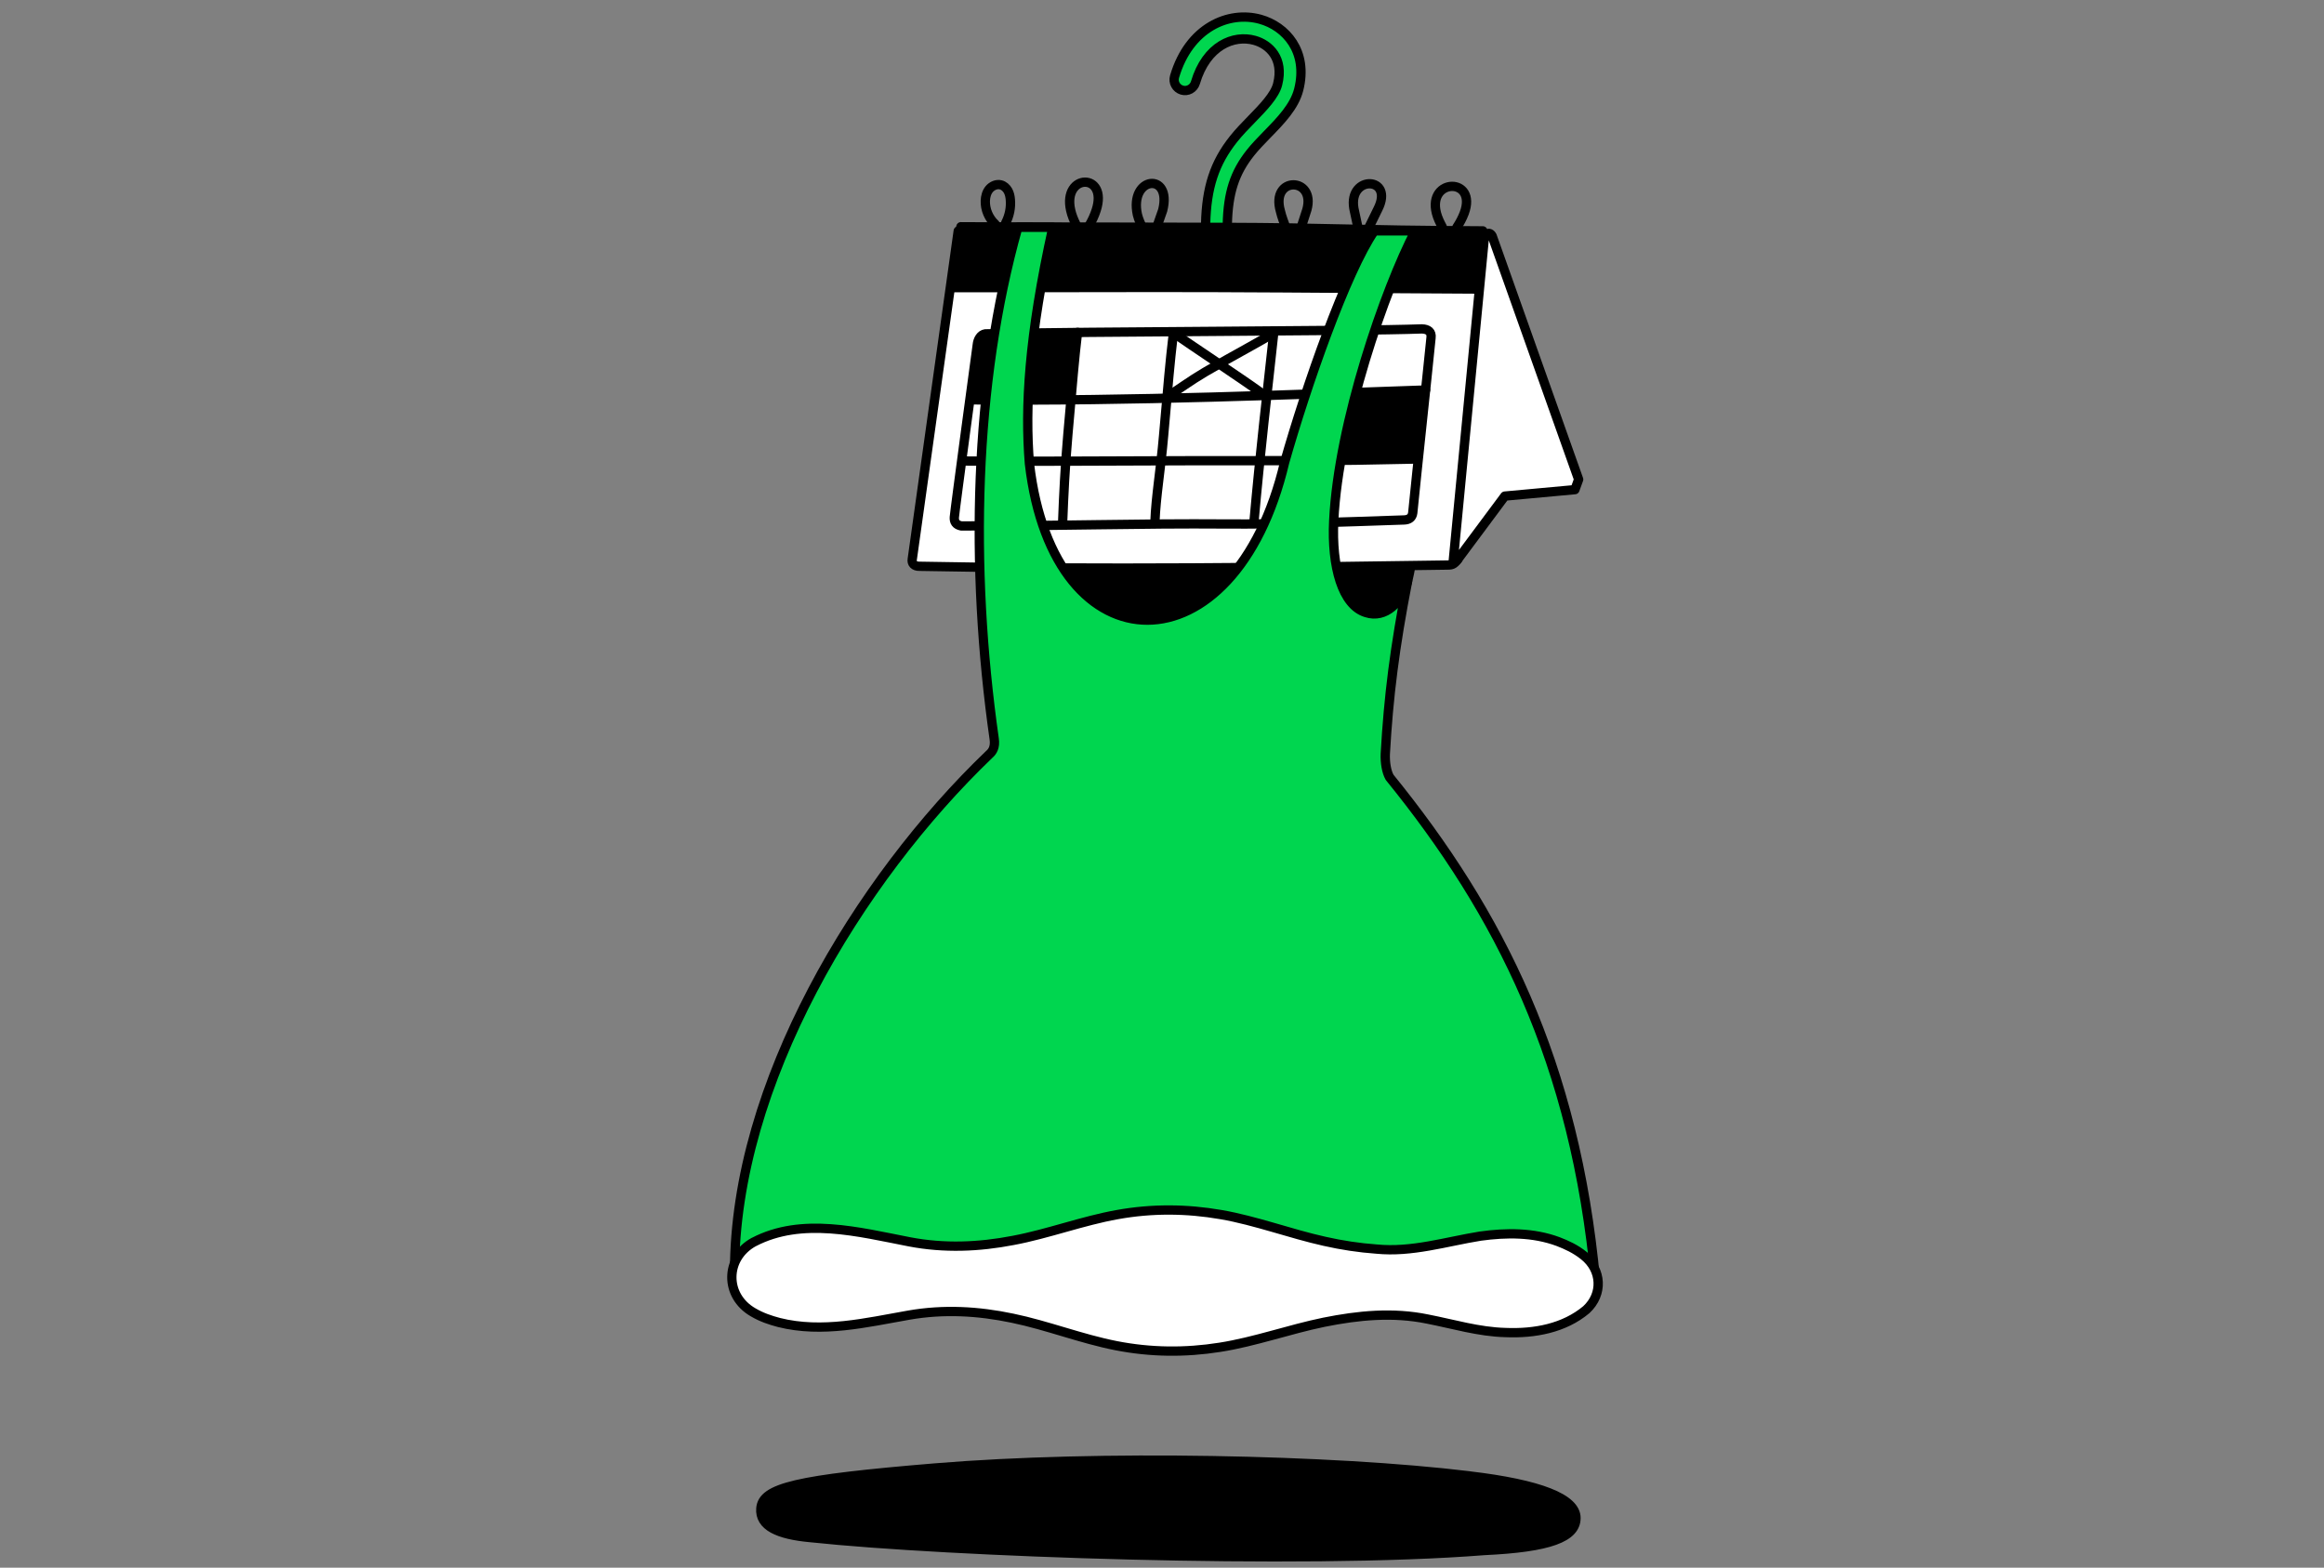<svg xmlns="http://www.w3.org/2000/svg" fill="none" viewBox="0 0 375 253" height="253" width="375"><rect x="0" y="0" width="375" height="253" fill="#808080" stroke="none"/><path stroke-linejoin="round" stroke-linecap="round" stroke-width="1.5" stroke="black" fill="#00D64F" d="M194.54 36.15C194.67 30.28 195.97 26.3 199.05 22.43C199.93 21.32 200.97 20.26 201.97 19.23C203.81 17.34 205.71 15.39 206.16 13.59C207.21 9.42 204.8 7.17 202.43 6.51C199.08 5.58 194.67 7.33 192.89 13.35C192.61 14.28 191.64 14.82 190.71 14.54C189.78 14.26 189.25 13.28 189.53 12.35C191.87 4.42 198.26 1.7 203.36 3.11C207.44 4.24 211.12 8.27 209.56 14.46C208.87 17.19 206.64 19.48 204.47 21.7C203.49 22.71 202.56 23.66 201.79 24.63C199.2 27.88 198.15 31.13 198.04 36.22V41.62H194.83L194.53 36.14L194.54 36.15Z"></path><path stroke-linejoin="round" stroke-linecap="round" stroke-width="1.5" stroke="black" fill="black" d="M227.84 89.88C225.45 110.08 210.16 97.54 210.7 83.9L227.84 89.88Z"></path><path stroke-linejoin="round" stroke-linecap="round" stroke-width="1.5" stroke="black" fill="black" d="M204.52 88.98C199.49 109.18 166.91 109.43 166.19 87.33L204.52 88.98Z"></path><path stroke-linejoin="round" stroke-linecap="round" stroke-width="1.5" stroke="black" fill="black" d="M237.09 238.18C215.07 235.51 177.22 234.72 150.86 236.91C128.43 238.77 123.04 240.07 122.77 243.44C122.54 246.29 125.55 247.68 130.83 248.15C152.59 250.47 209.9 252.57 239.5 250.23C250.04 249.74 254.3 248.13 254.3 244.98C254.3 241.83 248.48 239.53 237.09 238.19V238.18Z"></path><path stroke-linejoin="round" stroke-linecap="round" stroke-width="1.5" stroke="black" fill="white" d="M154.62 37.27L147.2 90.26C147.09 90.9 147.49 91.41 148.39 91.39C177.12 91.96 208.22 91.58 233.43 91.19C234.16 91.17 234.52 91.25 235.25 90.25L240.46 41.63L154.62 37.27Z"></path><path stroke-linejoin="round" stroke-linecap="round" stroke-width="1.5" stroke="black" fill="white" d="M158.99 53.88C176.6 53.46 218.32 53.48 229.43 53.08C230.47 53.11 231.03 53.57 230.91 54.51C230.19 61.68 228.7 75.34 227.96 82.77C227.86 83.51 227.39 83.87 226.61 83.91C215.54 84.28 206.8 84.63 197.69 84.56C184.02 84.45 171.43 84.88 155.12 84.88C154.23 84.71 153.94 84.19 153.99 83.47C154.08 82.26 157.69 55.66 157.69 55.66C157.77 54.77 158.26 53.98 158.99 53.88Z"></path><path stroke-linejoin="round" stroke-linecap="round" stroke-width="1.5" stroke="black" d="M171.47 84.22C171.63 80.01 171.83 75.67 172.31 70.15C173.07 61.46 173.37 57.83 173.87 53.64"></path><path stroke-linejoin="round" stroke-linecap="round" stroke-width="1.5" stroke="black" d="M186.36 84.22C186.51 80.11 187.29 75.77 187.75 70.39C188.49 61.92 188.79 58.37 189.28 54.29"></path><path stroke-linejoin="round" stroke-linecap="round" stroke-width="1.5" stroke="black" d="M202.34 84.22C203.29 73.46 204.59 62.31 205.54 53.65"></path><path stroke-linejoin="round" stroke-linecap="round" stroke-width="1.5" stroke="black" d="M189.78 53.99C191 54.94 201.29 61.71 203.95 63.73"></path><path stroke-linejoin="round" stroke-linecap="round" stroke-width="1.5" stroke="black" d="M205.05 53.99C204.25 54.61 198.94 57.4 194.43 60.05C192.07 61.44 189.94 63.02 188.76 63.73"></path><path stroke-linejoin="round" stroke-linecap="round" stroke-width="1.5" stroke="black" d="M230.03 62.94C209.72 63.63 182.64 64.78 156.8 64.53"></path><path stroke-linejoin="round" stroke-linecap="round" stroke-width="1.5" stroke="black" d="M228.56 74.08C212.65 74.44 210.24 74.32 192.58 74.35C182.13 74.37 163.71 74.5 155.55 74.4"></path><path stroke-linejoin="round" stroke-linecap="round" stroke-width="1.5" stroke="black" fill="black" d="M155.05 36.6C163.21 36.62 186.58 36.66 197.03 36.69C215.38 36.75 217.43 37.16 239.27 37.26L238.5 46.65C216.66 46.55 213.82 46.47 195.47 46.4C185.02 46.36 161.7 46.45 153.53 46.42L155.05 36.59V36.6Z"></path><path stroke-linejoin="round" stroke-linecap="round" stroke-width="1.5" stroke="black" d="M219.11 36.69C219.11 36.69 218.64 34.46 218.46 33.64C217.53 28.18 225.05 28.44 222.33 33.76L220.87 36.74"></path><path stroke-linejoin="round" stroke-linecap="round" stroke-width="1.5" stroke="black" d="M207.33 36.32C207.33 36.32 206.79 34.92 206.61 34.09C204.96 28.4 212.35 28.51 210.88 33.83L210.06 36.37"></path><path stroke-linejoin="round" stroke-linecap="round" stroke-width="1.5" stroke="black" d="M184.17 36.37C184.17 36.37 183.73 35.47 183.53 34.64C182.18 28.43 189.18 27.7 187.61 33.94L186.82 36.19"></path><path stroke-linejoin="round" stroke-linecap="round" stroke-width="1.5" stroke="black" d="M175.78 36.35C176.23 35.57 176.6 34.79 176.88 33.92C178.87 27.82 171.42 27.96 172.76 33.92C172.94 34.74 173.27 35.52 173.64 36.28"></path><path stroke-linejoin="round" stroke-linecap="round" stroke-width="1.5" stroke="black" d="M235.07 36.7C235.56 35.95 235.96 35.21 236.27 34.39C238.44 28.58 230.33 28.7 231.78 34.39C231.98 35.17 232.34 35.91 232.73 36.64"></path><path stroke-linejoin="round" stroke-linecap="round" stroke-width="1.5" stroke="black" d="M160.59 36.19C159.54 35.22 158.94 33.8 158.99 32.39C159.02 31.72 159.19 31.03 159.63 30.51C160.07 29.99 160.8 29.67 161.47 29.83C161.98 29.95 162.39 30.33 162.64 30.77C162.89 31.21 162.99 31.72 163.03 32.22C163.14 33.5 162.88 34.82 162.28 35.97"></path><path stroke-linejoin="round" stroke-linecap="round" stroke-width="1.5" stroke="black" fill="black" d="M219.42 63.75L217.36 74.08L227.84 73.72L229.36 63.73L219.42 63.75Z"></path><path stroke-linejoin="round" stroke-linecap="round" stroke-width="1.5" stroke="black" fill="black" d="M167.41 54.29L166.58 63.98L172.29 63.75L173.28 54.29H167.41Z"></path><path stroke-linejoin="round" stroke-linecap="round" stroke-width="1.5" stroke="black" fill="black" d="M158.25 55.01L156.99 63.98H158.99L160 54.74L158.25 55.01Z"></path><path stroke-linejoin="round" stroke-linecap="round" stroke-width="1.5" stroke="black" fill="#00D64F" d="M169.89 36.69C165.97 54.39 165.37 65.79 166.11 74.83C170.03 108.54 199.3 108.54 207.29 74.6C210.81 62.23 217.22 43.85 221.77 37.26H228.37C223.53 46.55 215.99 68.2 215.21 84.02C214.84 91.44 216.59 97.72 220.44 98.87C223.52 99.86 226.19 97.25 227.14 93.76C225.06 104.39 224.05 112.41 223.53 121.69C223.48 123.09 223.72 124.56 224.23 125.45C241.97 147.31 254.18 171.46 257.45 206.67L118.53 205.18C118.53 175 138.44 142.05 159.64 121.73C160.14 121.31 160.63 120.57 160.42 119.22C156.5 91.66 157.1 61.96 164.24 36.68H169.89V36.69Z"></path><path stroke-linejoin="round" stroke-linecap="round" stroke-width="1.5" stroke="black" fill="white" d="M239.5 38.53L234.52 90.26C234.43 90.76 234.71 90.88 235.12 90.41L242.82 80.06L254.13 79.02L254.73 77.37L240.78 38.1C240.35 37.27 239.58 37.73 239.48 38.54L239.5 38.53Z"></path><path stroke-linejoin="round" stroke-linecap="round" stroke-width="1.5" stroke="black" fill="white" d="M121.63 200.45C129.39 196.39 138.55 198.82 146.75 200.41C152.35 201.48 157.92 201.26 163.5 200.18C169.09 199.13 174.68 197.02 180.28 196.02C185.86 195.01 191.45 195.05 197.03 196.02C202.63 196.99 208.2 199.1 213.74 200.33C216.53 200.96 219.31 201.38 222.1 201.58C227.78 202.15 233.36 200.38 238.86 199.49C243.08 198.91 247.39 198.88 251.41 200.37C252.8 200.91 254.19 201.53 255.58 202.64C258.49 204.96 258.67 208.85 255.98 211.35C252.41 214.35 247.64 215.25 242.91 215.05C238.63 214.94 234.52 213.69 230.37 212.88C224.76 211.72 219.18 212.27 213.62 213.39C208.06 214.53 202.46 216.55 196.84 217.43C191.24 218.32 185.66 218.26 180.1 217.17C174.52 216.08 168.95 213.89 163.39 212.74C157.84 211.57 152.26 211.26 146.65 212.24C139.78 213.45 132.67 215.18 125.7 213.43C124.31 213.06 122.92 212.61 121.53 211.79C116.9 209.14 116.96 203.01 121.62 200.45H121.63Z"></path></svg>